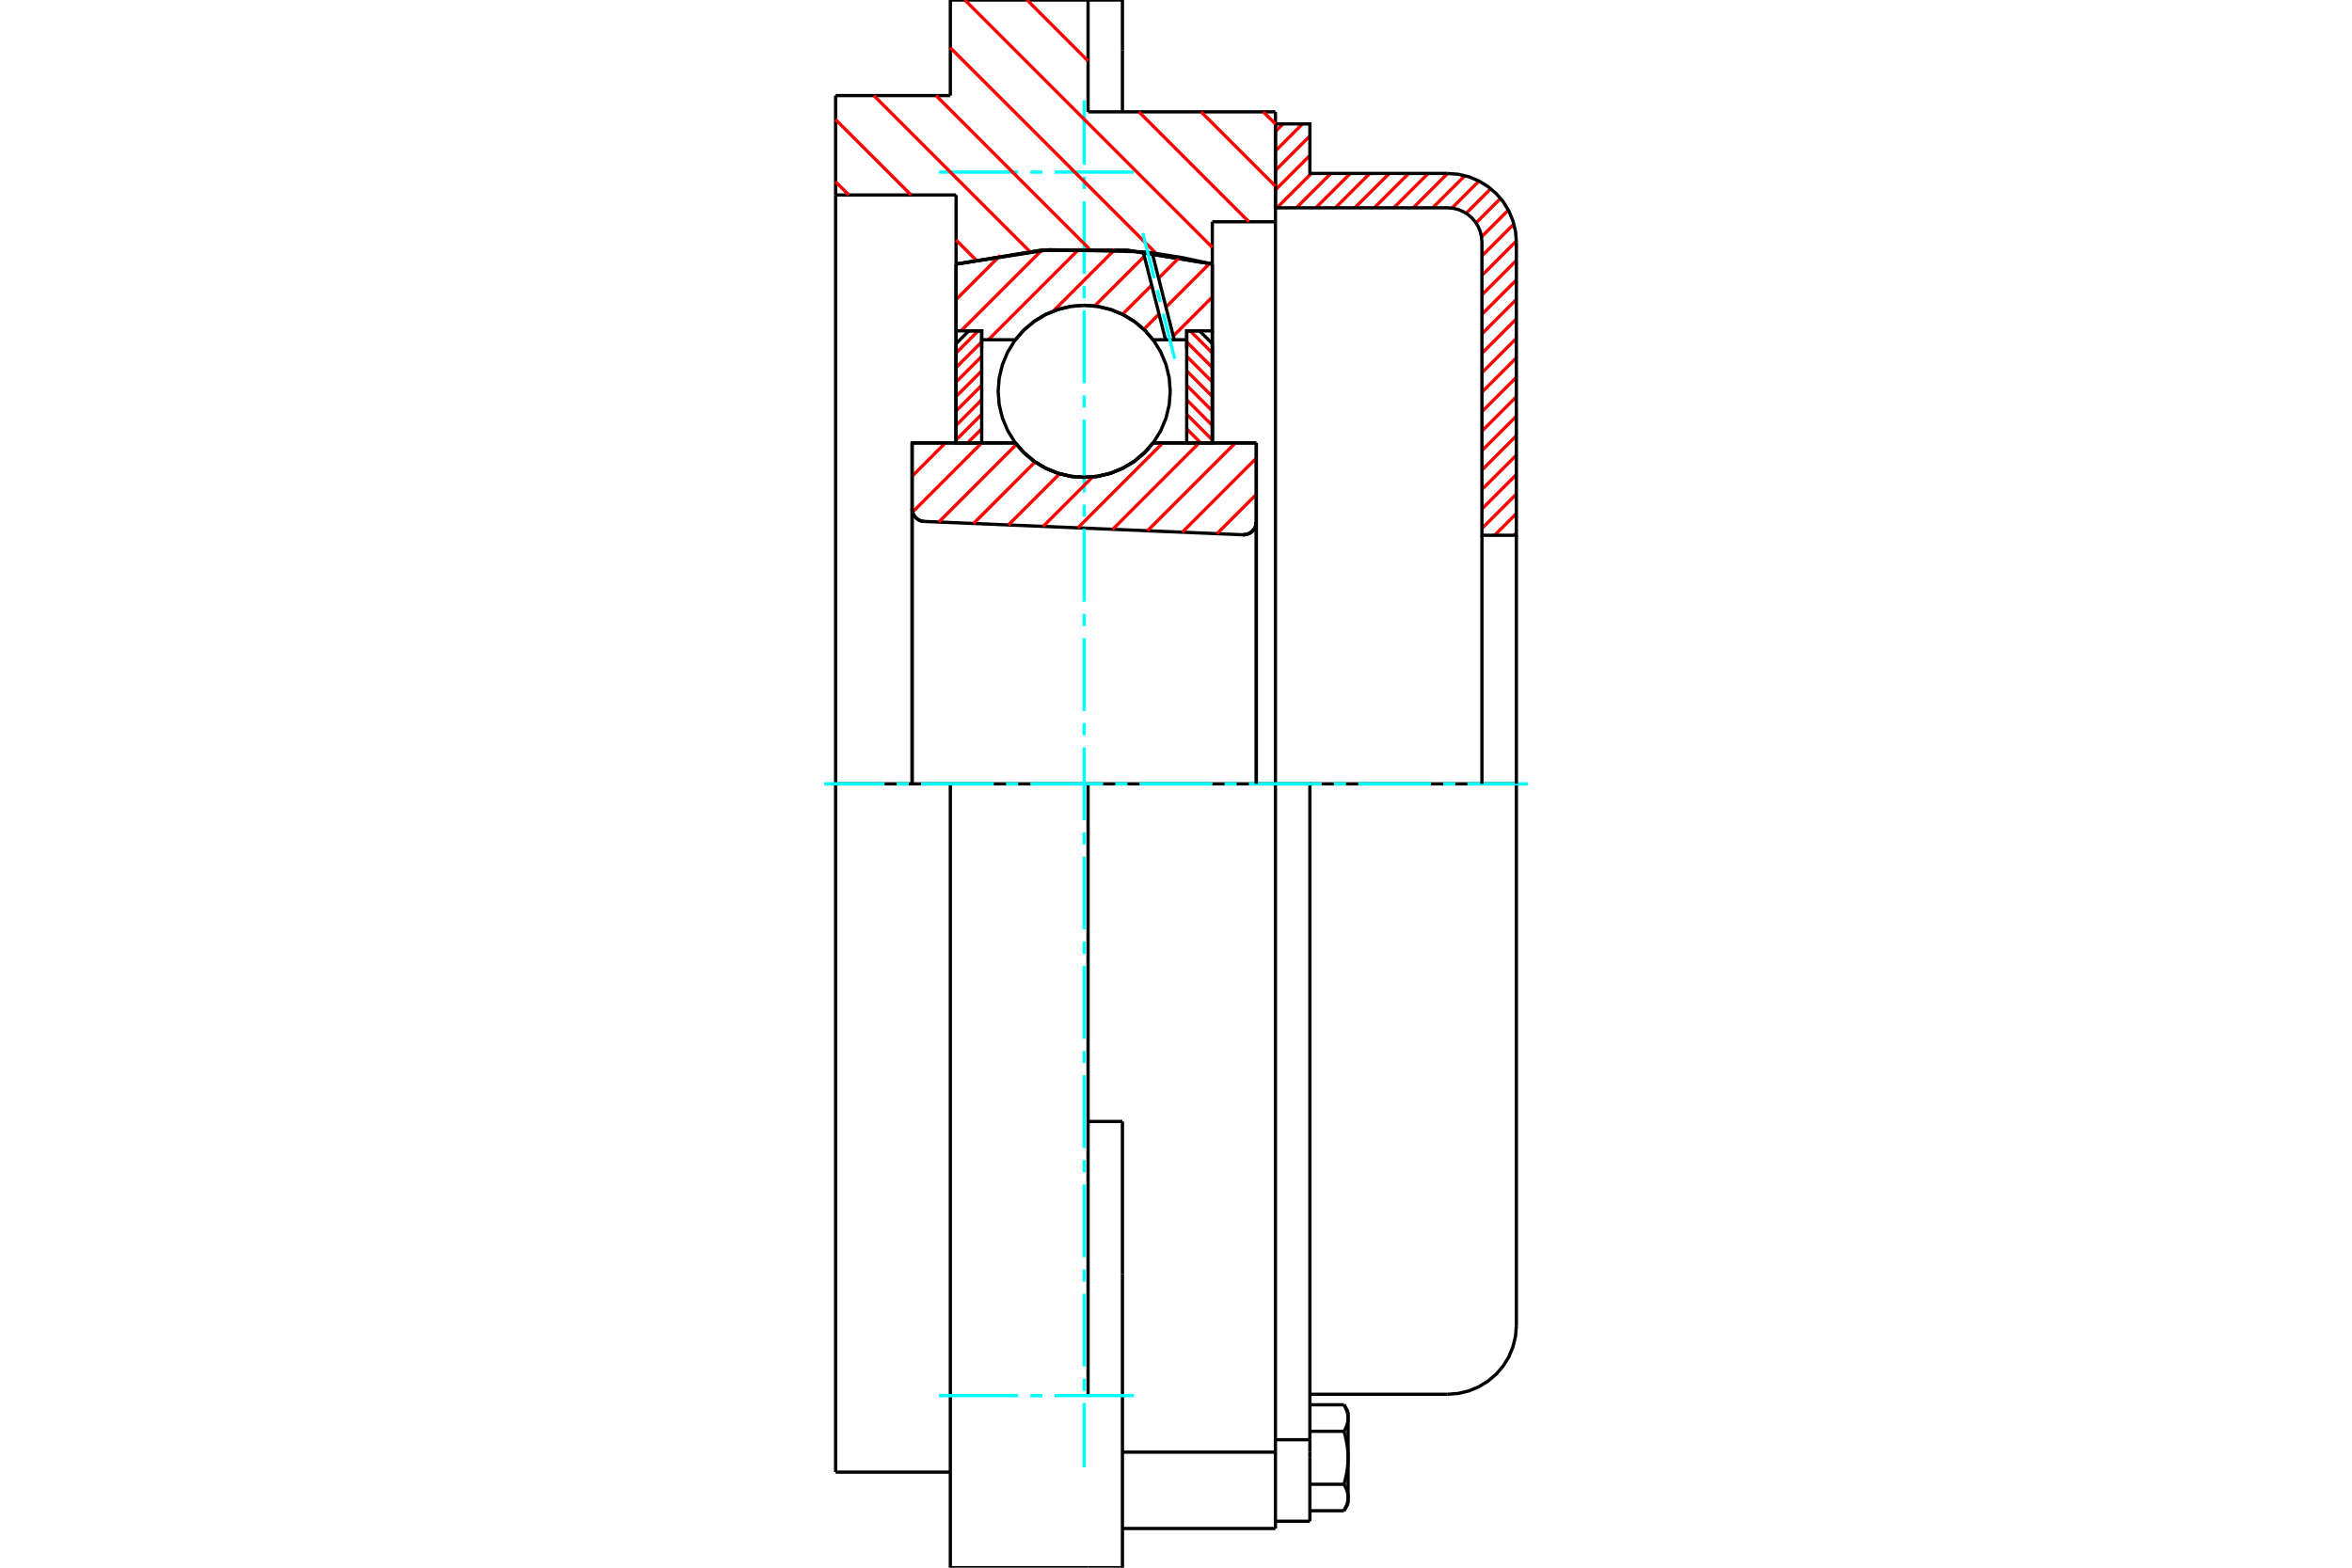 <?xml version="1.0" standalone="no"?>
<!DOCTYPE svg PUBLIC "-//W3C//DTD SVG 1.1//EN"
	"http://www.w3.org/Graphics/SVG/1.1/DTD/svg11.dtd">
<svg xmlns="http://www.w3.org/2000/svg" height="100%" width="100%" viewBox="0 0 36000 24000">
	<rect x="-1800" y="-1200" width="39600" height="26400" style="fill:#FFF"/>
	<g style="fill:none; fill-rule:evenodd" transform="matrix(1 0 0 1 0 0)">
		<g style="fill:none; stroke:#000; stroke-width:50; shape-rendering:geometricPrecision">
			<polyline points="19025,8187 19057,8185 19088,8179 19117,8168 19144,8152 19169,8132 19190,8109 19207,8082 19219,8053 19227,8022 19229,7991"/>
			<line x1="19229" y1="6781" x2="19229" y2="7991"/>
			<line x1="17649" y1="6781" x2="19229" y2="6781"/>
			<polyline points="15541,6781 15676,6934 15832,7065 16006,7169 16194,7246 16392,7293 16595,7308 16798,7293 16996,7246 17184,7169 17358,7065 17515,6934 17649,6781"/>
			<line x1="13961" y1="6781" x2="15541" y2="6781"/>
			<line x1="13961" y1="7788" x2="13961" y2="6781"/>
			<polyline points="13961,7788 13963,7817 13970,7847 13981,7874 13997,7900 14016,7923 14038,7943 14063,7960 14090,7972 14119,7980 14149,7983"/>
			<line x1="19025" y1="8187" x2="14149" y2="7983"/>
			<line x1="19229" y1="7991" x2="19229" y2="12000"/>
			<line x1="13961" y1="7788" x2="13961" y2="12000"/>
			<polyline points="19025,8187 19057,8185 19088,8179 19117,8168 19144,8152 19169,8132 19190,8109 19207,8082 19219,8053 19227,8022 19229,7991"/>
			<polyline points="19522,23400 19522,22317 19522,22231"/>
			<line x1="17180" y1="22231" x2="19522" y2="22231"/>
			<line x1="16654" y1="1712" x2="19522" y2="1712"/>
			<line x1="19522" y1="12000" x2="19522" y2="22231"/>
			<line x1="19522" y1="12000" x2="16654" y2="12000"/>
			<line x1="17180" y1="17169" x2="16654" y2="17169"/>
			<line x1="14546" y1="12000" x2="12790" y2="12000"/>
			<line x1="16654" y1="12000" x2="14546" y2="12000"/>
			<line x1="14634" y1="2985" x2="12790" y2="2985"/>
			<line x1="14634" y1="4043" x2="14634" y2="2985"/>
			<polyline points="18556,4043 17254,3831 15936,3831 14634,4043"/>
			<line x1="18556" y1="3395" x2="18556" y2="4043"/>
			<line x1="19522" y1="3395" x2="18556" y2="3395"/>
			<line x1="19522" y1="1712" x2="19522" y2="3395"/>
			<line x1="16654" y1="0" x2="16654" y2="1712"/>
			<line x1="14546" y1="0" x2="16654" y2="0"/>
			<line x1="14546" y1="1463" x2="14546" y2="0"/>
			<line x1="12790" y1="1463" x2="14546" y2="1463"/>
			<line x1="12790" y1="2985" x2="12790" y2="1463"/>
			<line x1="14634" y1="6781" x2="14634" y2="4043"/>
			<line x1="18556" y1="4043" x2="18556" y2="6781"/>
			<line x1="12790" y1="22537" x2="12790" y2="12000"/>
			<line x1="19522" y1="3395" x2="19522" y2="12000"/>
			<line x1="12790" y1="12000" x2="12790" y2="2985"/>
			<line x1="17180" y1="19503" x2="17180" y2="17169"/>
			<line x1="16654" y1="21366" x2="16654" y2="12000"/>
			<line x1="17180" y1="24000" x2="17180" y2="19503"/>
			<line x1="17180" y1="772" x2="17180" y2="0"/>
			<line x1="17180" y1="1712" x2="17180" y2="772"/>
			<polyline points="14546,24000 14546,21366 14546,12000"/>
			<line x1="14546" y1="24000" x2="16654" y2="24000"/>
			<line x1="17180" y1="23400" x2="19522" y2="23400"/>
			<line x1="12790" y1="22537" x2="14546" y2="22537"/>
			<line x1="17180" y1="0" x2="16654" y2="0"/>
			<line x1="16654" y1="24000" x2="17180" y2="24000"/>
			<line x1="19522" y1="22041" x2="20049" y2="22041"/>
			<line x1="20049" y1="22230" x2="20049" y2="22041"/>
			<line x1="20049" y1="22317" x2="20049" y2="22230"/>
			<line x1="20049" y1="23289" x2="20049" y2="22317"/>
			<polyline points="20049,22041 20049,12000 19522,12000"/>
			<polyline points="20571,21912 20575,21905 20579,21899 20582,21892 20585,21886 20588,21880 20592,21874 20594,21868 20597,21862 20600,21856 20603,21850 20605,21844 20608,21838 20610,21832 20612,21826 20614,21821 20616,21815 20618,21809 20620,21804 20621,21798 20623,21792 20624,21787 20626,21781 20627,21775 20628,21770 20629,21764 20630,21759 20631,21753 20632,21748 20632,21742 20633,21737 20633,21731 20634,21725 20634,21720 20634,21714 20634,21709"/>
			<polyline points="20634,22317 20634,22306 20634,22295 20634,22284 20633,22273 20633,22261 20632,22250 20632,22239 20631,22228 20630,22217 20629,22206 20628,22195 20627,22184 20626,22172 20624,22161 20623,22150 20621,22139 20620,22127 20618,22116 20616,22105 20614,22093 20612,22082 20610,22070 20608,22058 20605,22047 20603,22035 20600,22023 20597,22011 20594,21999 20592,21987 20588,21974 20585,21962 20582,21950 20579,21937 20575,21924 20571,21912"/>
			<line x1="20634" y1="21709" x2="20634" y2="22317"/>
			<polyline points="20634,22925 20634,22920 20634,22914 20634,22909 20633,22903 20633,22898 20632,22892 20632,22887 20631,22881 20630,22875 20629,22870 20628,22864 20627,22859 20626,22853 20624,22847 20623,22842 20621,22836 20620,22831 20618,22825 20616,22819 20614,22813 20612,22808 20610,22802 20608,22796 20605,22790 20603,22784 20600,22778 20597,22772 20594,22766 20592,22760 20588,22754 20585,22748 20582,22742 20579,22735 20575,22729 20571,22723"/>
			<line x1="20634" y1="22317" x2="20634" y2="22925"/>
			<polyline points="20571,22723 20575,22710 20579,22697 20582,22685 20585,22672 20588,22660 20592,22647 20594,22635 20597,22623 20600,22611 20603,22599 20605,22588 20608,22576 20610,22564 20612,22553 20614,22541 20616,22530 20618,22518 20620,22507 20621,22495 20623,22484 20624,22473 20626,22462 20627,22450 20628,22439 20629,22428 20630,22417 20631,22406 20632,22395 20632,22384 20633,22373 20633,22362 20634,22350 20634,22339 20634,22328 20634,22317"/>
			<line x1="20634" y1="22925" x2="20634" y2="23020"/>
			<polyline points="20571,23128 20575,23122 20579,23115 20582,23109 20585,23103 20588,23097 20592,23091 20594,23085 20597,23078 20600,23072 20603,23067 20605,23061 20608,23055 20610,23049 20612,23043 20614,23037 20616,23032 20618,23026 20620,23020 20621,23015 20623,23009 20624,23003 20626,22998 20627,22992 20628,22987 20629,22981 20630,22975 20631,22970 20632,22964 20632,22959 20633,22953 20633,22948 20634,22942 20634,22937 20634,22931 20634,22925"/>
			<polyline points="20634,21709 20634,21703 20634,21698 20634,21692 20633,21686 20633,21681 20632,21675 20632,21670 20631,21664 20630,21659 20629,21653 20628,21648 20627,21642 20626,21636 20624,21631 20623,21625 20621,21620 20620,21614 20618,21608 20616,21603 20614,21597 20612,21591 20610,21585 20608,21579 20605,21574 20603,21568 20600,21562 20597,21556 20594,21550 20592,21544 20588,21537 20585,21531 20582,21525 20579,21519 20575,21512 20571,21506"/>
			<line x1="20634" y1="21615" x2="20634" y2="21709"/>
			<line x1="20049" y1="23128" x2="20571" y2="23128"/>
			<line x1="20049" y1="22723" x2="20571" y2="22723"/>
			<line x1="20049" y1="21912" x2="20571" y2="21912"/>
			<line x1="20049" y1="21506" x2="20571" y2="21506"/>
			<polyline points="23210,12000 22156,12000 20049,12000"/>
			<line x1="23210" y1="20292" x2="23210" y2="12000"/>
			<line x1="19522" y1="23289" x2="20049" y2="23289"/>
			<line x1="20571" y1="23128" x2="20634" y2="23020"/>
			<line x1="20634" y1="21615" x2="20571" y2="21506"/>
			<polyline points="22156,21345 22321,21332 22482,21294 22634,21231 22775,21144 22901,21037 23009,20911 23095,20770 23158,20617 23197,20457 23210,20292"/>
			<line x1="20049" y1="21345" x2="22156" y2="21345"/>
		</g>
		<g style="fill:none; stroke:#0FF; stroke-width:50; shape-rendering:geometricPrecision">
			<line x1="16595" y1="22463" x2="16595" y2="21479"/>
			<line x1="16595" y1="21293" x2="16595" y2="21107"/>
			<line x1="16595" y1="20921" x2="16595" y2="19806"/>
			<line x1="16595" y1="19620" x2="16595" y2="19434"/>
			<line x1="16595" y1="19248" x2="16595" y2="18133"/>
			<line x1="16595" y1="17947" x2="16595" y2="17761"/>
			<line x1="16595" y1="17576" x2="16595" y2="16460"/>
			<line x1="16595" y1="16275" x2="16595" y2="16089"/>
			<line x1="16595" y1="15903" x2="16595" y2="14788"/>
			<line x1="16595" y1="14602" x2="16595" y2="14416"/>
			<line x1="16595" y1="14230" x2="16595" y2="13115"/>
			<line x1="16595" y1="12929" x2="16595" y2="12743"/>
			<line x1="16595" y1="12558" x2="16595" y2="11442"/>
			<line x1="16595" y1="11257" x2="16595" y2="11071"/>
			<line x1="16595" y1="10885" x2="16595" y2="9770"/>
			<line x1="16595" y1="9584" x2="16595" y2="9398"/>
			<line x1="16595" y1="9212" x2="16595" y2="8097"/>
			<line x1="16595" y1="7911" x2="16595" y2="7725"/>
			<line x1="16595" y1="7540" x2="16595" y2="6424"/>
			<line x1="16595" y1="6239" x2="16595" y2="6053"/>
			<line x1="16595" y1="5867" x2="16595" y2="4752"/>
			<line x1="16595" y1="4566" x2="16595" y2="4380"/>
			<line x1="16595" y1="4194" x2="16595" y2="3079"/>
			<line x1="16595" y1="2893" x2="16595" y2="2707"/>
			<line x1="16595" y1="2521" x2="16595" y2="1537"/>
			<line x1="12615" y1="12000" x2="13540" y2="12000"/>
			<line x1="13725" y1="12000" x2="13911" y2="12000"/>
			<line x1="14097" y1="12000" x2="15212" y2="12000"/>
			<line x1="15398" y1="12000" x2="15584" y2="12000"/>
			<line x1="15770" y1="12000" x2="16885" y2="12000"/>
			<line x1="17071" y1="12000" x2="17257" y2="12000"/>
			<line x1="17442" y1="12000" x2="18558" y2="12000"/>
			<line x1="18743" y1="12000" x2="18929" y2="12000"/>
			<line x1="19115" y1="12000" x2="20230" y2="12000"/>
			<line x1="20416" y1="12000" x2="20602" y2="12000"/>
			<line x1="20788" y1="12000" x2="21903" y2="12000"/>
			<line x1="22089" y1="12000" x2="22275" y2="12000"/>
			<line x1="22460" y1="12000" x2="23385" y2="12000"/>
			<line x1="14371" y1="2634" x2="15585" y2="2634"/>
			<line x1="15770" y1="2634" x2="15956" y2="2634"/>
			<line x1="16142" y1="2634" x2="17356" y2="2634"/>
			<line x1="14371" y1="21366" x2="15585" y2="21366"/>
			<line x1="15770" y1="21366" x2="15956" y2="21366"/>
			<line x1="16142" y1="21366" x2="17356" y2="21366"/>
		</g>
		<g style="fill:none; stroke:#F00; stroke-width:50; shape-rendering:geometricPrecision">
			<line x1="23210" y1="8159" x2="23174" y2="8195"/>
			<line x1="23210" y1="7861" x2="22876" y2="8195"/>
			<line x1="23210" y1="7563" x2="22683" y2="8090"/>
			<line x1="23210" y1="7265" x2="22683" y2="7792"/>
			<line x1="23210" y1="6967" x2="22683" y2="7494"/>
			<line x1="23210" y1="6669" x2="22683" y2="7196"/>
			<line x1="23210" y1="6371" x2="22683" y2="6898"/>
			<line x1="23210" y1="6073" x2="22683" y2="6600"/>
			<line x1="23210" y1="5775" x2="22683" y2="6302"/>
			<line x1="23210" y1="5477" x2="22683" y2="6004"/>
			<line x1="23210" y1="5179" x2="22683" y2="5706"/>
			<line x1="23210" y1="4881" x2="22683" y2="5408"/>
			<line x1="23210" y1="4583" x2="22683" y2="5110"/>
			<line x1="23210" y1="4285" x2="22683" y2="4812"/>
			<line x1="23210" y1="3987" x2="22683" y2="4514"/>
			<line x1="23209" y1="3690" x2="22683" y2="4216"/>
			<line x1="23172" y1="3429" x2="22683" y2="3918"/>
			<line x1="23087" y1="3216" x2="22676" y2="3627"/>
			<line x1="22968" y1="3037" x2="22592" y2="3413"/>
			<line x1="22818" y1="2889" x2="22441" y2="3265"/>
			<line x1="22637" y1="2772" x2="22223" y2="3186"/>
			<line x1="22422" y1="2689" x2="21929" y2="3181"/>
			<line x1="22158" y1="2655" x2="21631" y2="3181"/>
			<line x1="21860" y1="2655" x2="21333" y2="3181"/>
			<line x1="21562" y1="2655" x2="21035" y2="3181"/>
			<line x1="21264" y1="2655" x2="20737" y2="3181"/>
			<line x1="20966" y1="2655" x2="20439" y2="3181"/>
			<line x1="20668" y1="2655" x2="20141" y2="3181"/>
			<line x1="20370" y1="2655" x2="19843" y2="3181"/>
			<line x1="20072" y1="2655" x2="19545" y2="3181"/>
			<line x1="20049" y1="2380" x2="19522" y2="2907"/>
			<line x1="20049" y1="2082" x2="19522" y2="2609"/>
			<line x1="19936" y1="1897" x2="19522" y2="2311"/>
			<line x1="19638" y1="1897" x2="19522" y2="2013"/>
		</g>
		<g style="fill:none; stroke:#000; stroke-width:50; shape-rendering:geometricPrecision">
			<polyline points="19522,3181 19522,1897 20049,1897 20049,2655 22156,2655"/>
			<polyline points="23210,3708 23197,3543 23158,3383 23095,3230 23009,3089 22901,2963 22775,2856 22634,2769 22482,2706 22321,2668 22156,2655"/>
			<polyline points="23210,3708 23210,8195 22683,8195 22683,3708 22676,3626 22657,3545 22626,3469 22582,3399 22529,3336 22466,3282 22395,3239 22319,3207 22239,3188 22156,3181 19522,3181"/>
			<line x1="23210" y1="12000" x2="23210" y2="8195"/>
			<line x1="22683" y1="8195" x2="22683" y2="12000"/>
		</g>
		<g style="fill:none; stroke:#F00; stroke-width:50; shape-rendering:geometricPrecision">
			<line x1="19336" y1="1712" x2="19522" y2="1898"/>
			<line x1="18384" y1="1712" x2="19522" y2="2850"/>
			<line x1="15720" y1="0" x2="16654" y2="934"/>
			<line x1="17432" y1="1712" x2="19115" y2="3395"/>
			<line x1="14768" y1="0" x2="18556" y2="3788"/>
			<line x1="14546" y1="731" x2="17699" y2="3883"/>
			<line x1="14327" y1="1463" x2="16672" y2="3809"/>
			<line x1="13375" y1="1463" x2="15763" y2="3851"/>
			<line x1="12790" y1="1831" x2="13945" y2="2985"/>
			<line x1="14634" y1="3675" x2="14935" y2="3976"/>
			<line x1="12790" y1="2783" x2="12993" y2="2985"/>
		</g>
		<g style="fill:none; stroke:#000; stroke-width:50; shape-rendering:geometricPrecision">
			<polyline points="18556,4043 17254,3831 15936,3831 14634,4043"/>
		</g>
		<g style="fill:none; stroke:#F00; stroke-width:50; shape-rendering:geometricPrecision">
			<line x1="14973" y1="5065" x2="14634" y2="5404"/>
			<line x1="15026" y1="5234" x2="14634" y2="5626"/>
			<line x1="15026" y1="5456" x2="14634" y2="5848"/>
			<line x1="15026" y1="5678" x2="14634" y2="6070"/>
			<line x1="15026" y1="5899" x2="14634" y2="6292"/>
			<line x1="15026" y1="6121" x2="14634" y2="6513"/>
			<line x1="15026" y1="6343" x2="14634" y2="6735"/>
			<line x1="15026" y1="6565" x2="14810" y2="6781"/>
		</g>
		<g style="fill:none; stroke:#000; stroke-width:50; shape-rendering:geometricPrecision">
			<polyline points="15026,6781 15026,5065 14830,5065 14634,5261 14634,6781 15026,6781"/>
		</g>
		<g style="fill:none; stroke:#F00; stroke-width:50; shape-rendering:geometricPrecision">
			<line x1="18217" y1="5065" x2="18556" y2="5404"/>
			<line x1="18164" y1="5234" x2="18556" y2="5626"/>
			<line x1="18164" y1="5456" x2="18556" y2="5848"/>
			<line x1="18164" y1="5678" x2="18556" y2="6070"/>
			<line x1="18164" y1="5899" x2="18556" y2="6292"/>
			<line x1="18164" y1="6121" x2="18556" y2="6513"/>
			<line x1="18164" y1="6343" x2="18556" y2="6735"/>
			<line x1="18164" y1="6565" x2="18380" y2="6781"/>
		</g>
		<g style="fill:none; stroke:#000; stroke-width:50; shape-rendering:geometricPrecision">
			<polyline points="18164,6781 18164,5065 18360,5065 18556,5261 18556,6781 18164,6781"/>
			<polyline points="17912,5991 17896,5785 17848,5584 17769,5393 17661,5217 17526,5060 17369,4926 17193,4818 17002,4739 16801,4690 16595,4674 16389,4690 16188,4739 15997,4818 15821,4926 15664,5060 15530,5217 15422,5393 15343,5584 15294,5785 15278,5991 15294,6197 15343,6398 15422,6589 15530,6765 15664,6923 15821,7057 15997,7165 16188,7244 16389,7292 16595,7308 16801,7292 17002,7244 17193,7165 17369,7057 17526,6923 17661,6765 17769,6589 17848,6398 17896,6197 17912,5991"/>
		</g>
		<g style="fill:none; stroke:#F00; stroke-width:50; shape-rendering:geometricPrecision">
			<line x1="18556" y1="4547" x2="17958" y2="5145"/>
			<line x1="18514" y1="4034" x2="17846" y2="4702"/>
			<line x1="17740" y1="4808" x2="17507" y2="5042"/>
			<line x1="18057" y1="3936" x2="17734" y2="4260"/>
			<line x1="17628" y1="4366" x2="17181" y2="4812"/>
			<line x1="17516" y1="3923" x2="16755" y2="4684"/>
			<line x1="17064" y1="3820" x2="16121" y2="4763"/>
			<line x1="16523" y1="3807" x2="15129" y2="5201"/>
			<line x1="15944" y1="3831" x2="14710" y2="5065"/>
			<line x1="15311" y1="3909" x2="14634" y2="4586"/>
		</g>
		<g style="fill:none; stroke:#000; stroke-width:50; shape-rendering:geometricPrecision">
			<polyline points="14634,6781 14634,5065 14634,4043"/>
			<polyline points="17498,3855 16058,3823 14634,4043"/>
			<polyline points="17635,3871 17567,3863 17498,3855"/>
			<polyline points="18556,4043 18098,3944 17635,3871"/>
			<polyline points="18556,4043 18556,5065 18164,5065 18164,5201 18164,5337"/>
			<polyline points="18164,5201 17973,5201 17840,5201 17649,5201 17515,5048 17358,4918 17184,4813 16996,4737 16798,4690 16595,4674 16392,4690 16194,4737 16006,4813 15832,4918 15676,5048 15541,5201 15026,5201 15026,5337"/>
			<polyline points="15026,5201 15026,5065 14634,5065"/>
			<line x1="18556" y1="5065" x2="18556" y2="6781"/>
		</g>
		<g style="fill:none; stroke:#0FF; stroke-width:50; shape-rendering:geometricPrecision">
			<line x1="17981" y1="5495" x2="17805" y2="4802"/>
			<line x1="17759" y1="4622" x2="17714" y2="4442"/>
			<line x1="17668" y1="4262" x2="17492" y2="3568"/>
		</g>
		<g style="fill:none; stroke:#000; stroke-width:50; shape-rendering:geometricPrecision">
			<line x1="17840" y1="5201" x2="17498" y2="3855"/>
			<line x1="17973" y1="5201" x2="17635" y2="3871"/>
		</g>
		<g style="fill:none; stroke:#F00; stroke-width:50; shape-rendering:geometricPrecision">
			<line x1="19229" y1="7569" x2="18628" y2="8170"/>
			<line x1="19229" y1="7014" x2="18096" y2="8148"/>
			<line x1="18908" y1="6781" x2="17563" y2="8126"/>
			<line x1="18353" y1="6781" x2="17031" y2="8104"/>
			<line x1="17798" y1="6781" x2="16498" y2="8081"/>
			<line x1="16724" y1="7301" x2="15966" y2="8059"/>
			<line x1="16218" y1="7253" x2="15434" y2="8037"/>
			<line x1="15843" y1="7072" x2="14901" y2="8015"/>
			<line x1="15558" y1="6803" x2="14369" y2="7993"/>
			<line x1="15025" y1="6781" x2="13968" y2="7839"/>
			<line x1="14470" y1="6781" x2="13961" y2="7291"/>
		</g>
		<g style="fill:none; stroke:#000; stroke-width:50; shape-rendering:geometricPrecision">
			<polyline points="13961,7788 13963,7817 13970,7847 13981,7874 13997,7900 14016,7923 14038,7943 14063,7960 14090,7972 14119,7980 14149,7983"/>
			<polyline points="19025,8187 19057,8185 19088,8179 19117,8168 19144,8152 19169,8132 19190,8109 19207,8082 19219,8053 19227,8022 19229,7991"/>
			<polyline points="19229,6781 18837,6781 17649,6781"/>
			<polyline points="15541,6781 15676,6934 15832,7065 16006,7169 16194,7246 16392,7293 16595,7308 16798,7293 16996,7246 17184,7169 17358,7065 17515,6934 17649,6781"/>
			<polyline points="15541,6781 14353,6781 13961,6781 13961,12000"/>
			<line x1="19229" y1="12000" x2="19229" y2="6781"/>
		</g>
	</g>
</svg>
